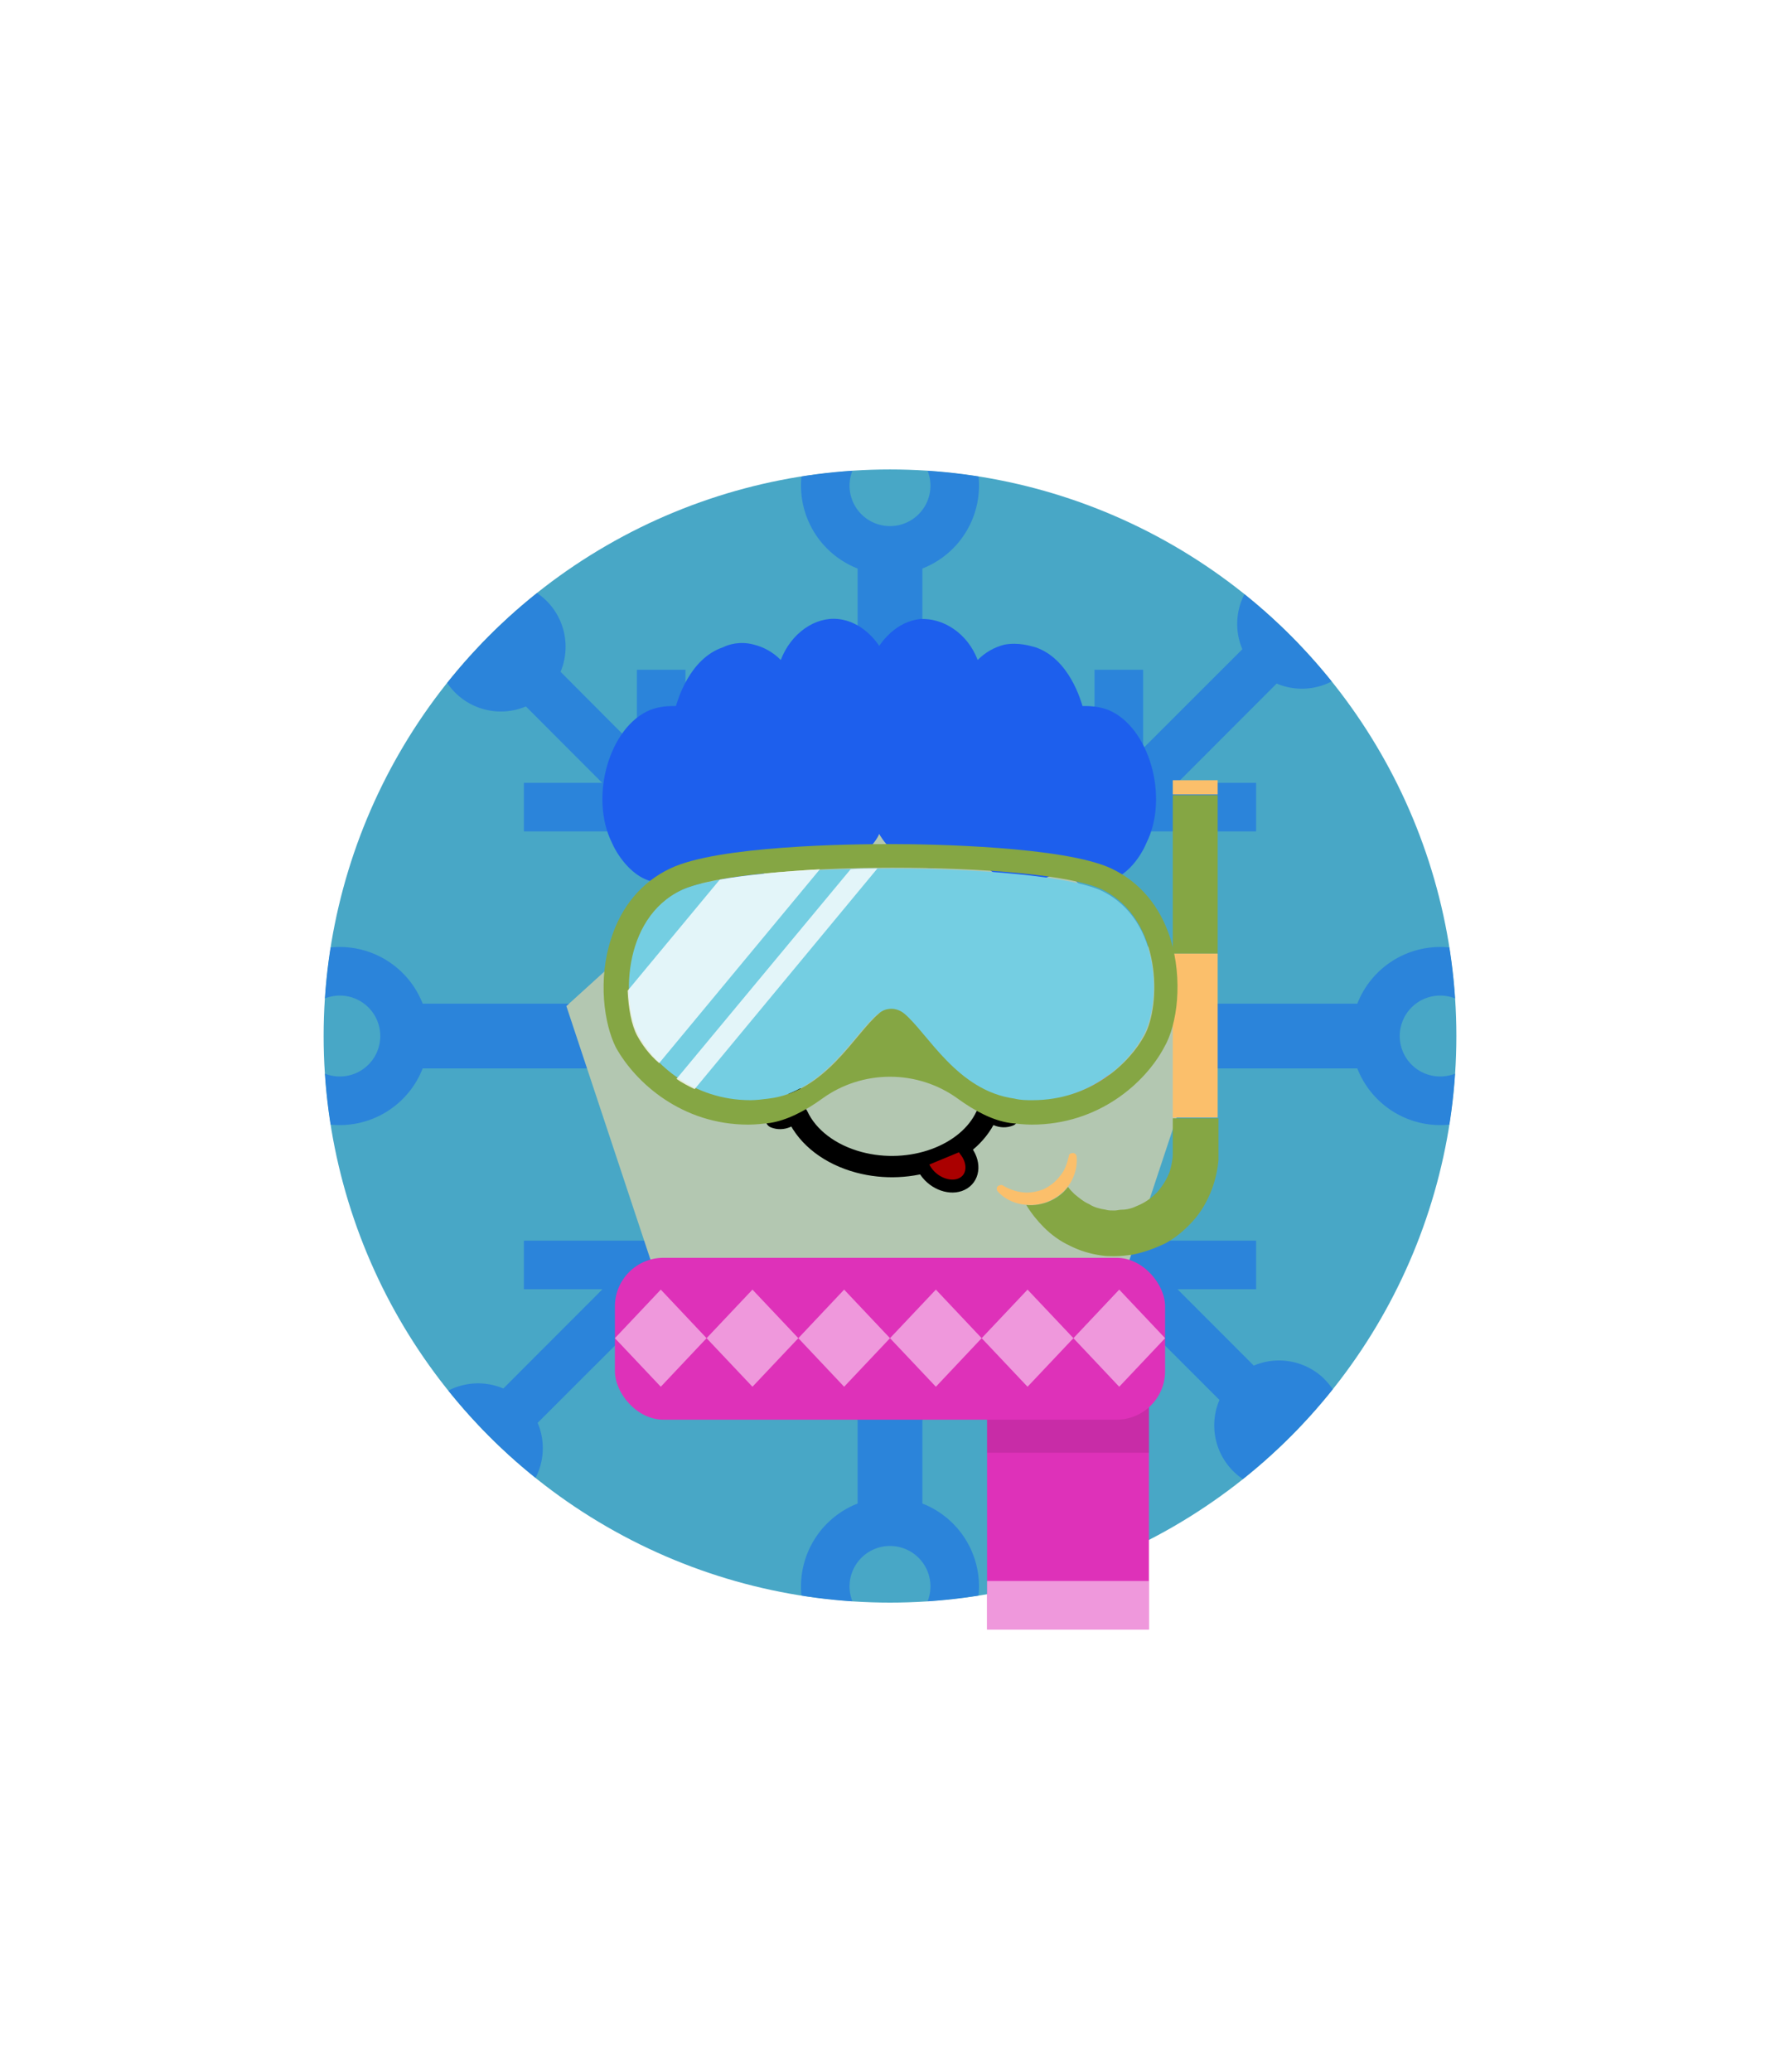 <svg xmlns="http://www.w3.org/2000/svg" id="generated" viewBox="0 0 220 220" style="height: 256px;"> <defs><filter id="innerglow"><feFlood flood-color="black"/><feComposite in2="SourceAlpha" operator="out"/><feGaussianBlur stdDeviation="2" result="blur"/><feComposite operator="atop" in2="SourceGraphic"/></filter> <filter id="innershadow2" x0="-50%" y0="-50%" width="200%" height="200%"><feGaussianBlur in="SourceAlpha" stdDeviation="10" result="blur"></feGaussianBlur><feOffset dy="10" dx="10"></feOffset><feComposite in2="SourceAlpha" operator="arithmetic" k2="-1" k3="1" result="shadowDiff"></feComposite><feFlood flood-color="#444444" flood-opacity="0.75"></feFlood><feComposite in2="shadowDiff" operator="in"></feComposite><feComposite in2="SourceGraphic" operator="over" result="firstfilter"></feComposite><feGaussianBlur in="firstfilter" stdDeviation="10" result="blur2"></feGaussianBlur><feOffset dy="-10" dx="-10"></feOffset><feComposite in2="firstfilter" operator="arithmetic" k2="-1" k3="1" result="shadowDiff"></feComposite><feFlood flood-color="#444444" flood-opacity="0.75"></feFlood><feComposite in2="shadowDiff" operator="in"></feComposite><feComposite in2="firstfilter" operator="over"></feComposite></filter><filter id="innershadow" x0="-50%" y0="-50%" width="200%" height="200%"><feGaussianBlur in="SourceAlpha" stdDeviation="3" result="blur"></feGaussianBlur><feOffset dy="3" dx="3"></feOffset><feComposite in2="SourceAlpha" operator="arithmetic" k2="-1" k3="1" result="shadowDiff"></feComposite><feFlood flood-color="#444444" flood-opacity="0.75"></feFlood><feComposite in2="shadowDiff" operator="in"></feComposite><feComposite in2="SourceGraphic" operator="over" result="firstfilter"></feComposite><feGaussianBlur in="firstfilter" stdDeviation="3" result="blur2"></feGaussianBlur><feOffset dy="-3" dx="-3"></feOffset><feComposite in2="firstfilter" operator="arithmetic" k2="-1" k3="1" result="shadowDiff"></feComposite><feFlood flood-color="#444444" flood-opacity="0.75"></feFlood><feComposite in2="shadowDiff" operator="in"></feComposite><feComposite in2="firstfilter" operator="over"></feComposite></filter> <style>#backgrounds .element > *:first-child {filter: url(#innerglow)} #patterns .element .main {filter: url(#innerglow)} #faces .element > *:first-child {filter:url(#innershadow)} .highlight { fill: rgba(255, 255, 255, 0.5); } .shadow { fill: rgba(0, 0, 0, 0.1); } #accessories-1 .scarf { fill: #de31b9; } #accessories-2 .base-tie { fill: #3b3b3b; } #accessories-2 #base-oval-1 { fill: #ffffff; } #accessories-2 #base-oval-2 { fill: #3b3b3b; } #accessories-2 #diamond { fill: #2571fb; } #accessories-3 #pin { fill: #ffffff; } #accessories-3 #stripe { fill: #ffffff; } #accessories-3 #medal { fill: #fff61a; } #accessories-3 #ribbon { fill: #e3562e; } #accessories-3 #rect { fill: #fff61a; } #accessories-4 #base { fill: #ffffff; } #accessories-4 #letter { fill: #5545ec; } #accessories-4 #broche { fill: #5545ec; } #accessories-5 .tie { fill: #3b3b3b; } #accessories-6 #text { fill: #000000; } #accessories-6 #mid { fill: #ffffff; } #accessories-6 #card { fill: #083ea1; } #accessories-6 #clip { fill: #bbbbbb; } #accessories-7 #medallion { fill: #fff61a; } #accessories-7 .necklace { fill: #fff61a; } #accessories-8 .base-eartube { fill: #fffdff; } #accessories-8 .base-earplug { fill: #00249c; } #accessories-8 .base-earplug { fill: #00249c; } #accessories-8 #base-bell { fill: #fffdff; } #accessories-8 #base-tube { fill: #00249c; } #accessories-9 #base { fill: #ffffff; } #accessories-9 #tie { fill: #3b3b3b; } #accessories-10 #scarf { fill: #8f85ff; } #eyes-1 .base { fill: #3b3b3b; } #eyes-3 .frame { fill: black; } #eyes-3 .base-glass { fill: #fff; } #eyes-3 .base-glass { fill: #fff; } #eyes-3 #band-aid #base-band { fill: #fff; } #eyes-3 #band-aid #base-line-1 { fill: #bbb; } #eyes-3 #band-aid #base-line-2 { fill: #bbb; } #eyes-4 #base-highlight { fill: #ffffff; } #eyes-4 #base-white { fill: #ffffff; } #eyes-5 #base-patch { fill: #3b3b3b; } #eyes-5 #base-white { fill: #ffffff; } #eyes-6 #base-frame { fill: #f9f9f9; } #eyes-6 #base-light { fill: #f14f25; } #eyes-6 #eyes { fill: #3b3b3b; } #eyes-7 .base-white { fill: #ffffff; } #eyes-7 .base-highlight { fill: #ffffff; } #eyes-8 .base-white { fill: #ffffff; } #eyes-8 .base-highlight { fill: #ffffff; } #eyes-8 .base-eyelash { fill: #3b3b3b; } #eyes-9 .base-white { fill: #ffffff; } #eyes-10 #base-glass { fill: #00f5d6; } #eyes-10 .base-band { fill: #3b3b3b; } #to-clip {clip-path: url(#clip-this);} #backgrounds .element > *:first-child {fill:#48a7c6!important;} #patterns .element > *:first-child {fill:#3092f2!important;} #faces .element > *:first-child {fill:#b3c7b1!important;} #eyes .element .main {fill:#712553!important;} #glasses .element .main {fill:#712553!important;} #hairstyles .main {fill:#c15c78!important;} </style><!--Pattern clipping--><clipPath id="clip-this"> <circle cx="110" cy="110" r="70" style="fill: rgb(26, 179, 153);"></circle> </clipPath></defs><!-- Backgrounds --> <g id="backgrounds"><g class="element" id="circle"> <circle cx="110" cy="110" r="70" style="fill: rgb(26, 179, 153);"></circle> </g></g><!-- patterns --> <g id="to-clip"><g id="patterns"><g class="element"> <path class="main" d="M163.74,152.43a8,8,0,0,0-8.78-1.71l-9.43-9.44h9.72v-6H139.53L118.24,114h49.52A11,11,0,1,0,178,99h0a11,11,0,0,0-10.24,7H118.24l21.29-21.28h15.72v-6h-9.72l12.26-12.27a8,8,0,1,0-4.24-4.24L141.28,74.47V64.75h-6V80.47L114,101.76V52.24A11,11,0,1,0,99,42h0a11,11,0,0,0,7,10.24v49.52L84.72,80.47V64.75h-6v9.72L69.28,65A8,8,0,1,0,65,69.28l9.43,9.44H64.75v6H80.47L101.76,106H52.24A11,11,0,0,0,42,99h0a11,11,0,1,0,10.24,15h49.52L80.47,135.28H64.75v6h9.72L62.21,153.55a8,8,0,1,0,4.24,4.24l12.27-12.26v9.72h6V139.53L106,118.24v49.52A11,11,0,0,0,99,178h0a11,11,0,1,0,15-10.24V118.24l21.28,21.29v15.72h6v-9.72l9.44,9.43a8,8,0,1,0,13-2.53ZM178,105a5,5,0,1,1-5,5A5,5,0,0,1,178,105ZM105,42a5,5,0,1,1,5,5A5,5,0,0,1,105,42ZM42,115a5,5,0,1,1,5-5A5,5,0,0,1,42,115Zm73,63a5,5,0,1,1-5-5A5,5,0,0,1,115,178Z"></path> <path class="shadow" d="M163.74,152.43a8,8,0,0,0-8.78-1.71l-9.43-9.44h9.72v-6H139.53L118.24,114h49.52A11,11,0,1,0,178,99h0a11,11,0,0,0-10.24,7H118.24l21.29-21.28h15.72v-6h-9.72l12.26-12.27a8,8,0,1,0-4.24-4.24L141.28,74.47V64.75h-6V80.47L114,101.76V52.24A11,11,0,1,0,99,42h0a11,11,0,0,0,7,10.24v49.52L84.72,80.47V64.75h-6v9.72L69.28,65A8,8,0,1,0,65,69.28l9.43,9.44H64.75v6H80.47L101.76,106H52.24A11,11,0,0,0,42,99h0a11,11,0,1,0,10.24,15h49.52L80.47,135.28H64.75v6h9.72L62.21,153.55a8,8,0,1,0,4.24,4.24l12.27-12.26v9.72h6V139.53L106,118.24v49.52A11,11,0,0,0,99,178h0a11,11,0,1,0,15-10.24V118.24l21.28,21.29v15.72h6v-9.72l9.44,9.43a8,8,0,1,0,13-2.53ZM178,105a5,5,0,1,1-5,5A5,5,0,0,1,178,105ZM105,42a5,5,0,1,1,5,5A5,5,0,0,1,105,42ZM42,115a5,5,0,1,1,5-5A5,5,0,0,1,42,115Zm73,63a5,5,0,1,1-5-5A5,5,0,0,1,115,178Z"></path> </g></g> </g><!-- Faces --> <g id="faces"><g class="element" id="face-3"> <polygon class="main" points="135.5 150 150 106.3 110 70 70 106.3 84.5 150 135.5 150"></polygon> <path class="highlight" d="M85,102.82a2,2,0,0,1-1.34-3.48l25-22.72a2,2,0,0,1,2.68,3l-25,22.72A2,2,0,0,1,85,102.82Z"></path> </g></g><!-- Mouths --> <g id="mouths" transform="scale(.4) translate(217,200)"><g class="element"> <g xmlns="http://www.w3.org/2000/svg" id="g6684"> <g id="g5450-9" transform="translate(161.27 92.403)"> <path xmlns:sodipodi="http://sodipodi.sourceforge.net/DTD/sodipodi-0.dtd" id="path5136-9-0" sodipodi:end="2.8016943" sodipodi:open="true" sodipodi:start="0.3386847" sodipodi:ry="65.14003" sodipodi:rx="34.134514" sodipodi:cx="126.29771" sodipodi:cy="659.53082" sodipodi:type="arc" fill="none" stroke="#000000" stroke-width="6.585" stroke-linecap="round" stroke-linejoin="round" d=" M-73.541,7.219c-5.667,12.248-23.302,18.68-39.389,14.365c-8.81-2.363-15.741-7.634-18.855-14.338"></path> <path xmlns:sodipodi="http://sodipodi.sourceforge.net/DTD/sodipodi-0.dtd" id="path4972-9-7-4-5-4" sodipodi:end="2.8016943" sodipodi:open="true" sodipodi:start="0.3386847" sodipodi:ry="6.8387451" sodipodi:rx="7.241024" sodipodi:cx="380.55606" sodipodi:cy="478.30988" sodipodi:type="arc" fill="none" stroke="#000000" stroke-width="5" stroke-linecap="round" stroke-linejoin="round" d=" M-66.165,7.912c-2.648,1.082-5.793-0.252-7.022-2.979c-0.673-1.493-0.654-3.175,0.053-4.573"></path> <path xmlns:sodipodi="http://sodipodi.sourceforge.net/DTD/sodipodi-0.dtd" id="path4972-2-7-8-1-5-9" sodipodi:end="2.8016943" sodipodi:open="true" sodipodi:start="0.3386847" sodipodi:ry="6.8387451" sodipodi:rx="7.241024" sodipodi:cx="380.55606" sodipodi:cy="478.30988" sodipodi:type="arc" fill="none" stroke="#000000" stroke-width="5" stroke-linecap="round" stroke-linejoin="round" d=" M-139.16,8.486c2.648,1.082,5.793-0.252,7.022-2.979c0.673-1.493,0.653-3.175-0.053-4.573"></path> </g> <path xmlns:sodipodi="http://sodipodi.sourceforge.net/DTD/sodipodi-0.dtd" id="path5482" sodipodi:end="9.588408" sodipodi:open="true" sodipodi:start="6.1491532" sodipodi:ry="16.091166" sodipodi:rx="9.4535589" sodipodi:cx="378.74579" sodipodi:cy="760.70984" sodipodi:type="arc" fill="#AA0000" stroke="#000000" stroke-width="4" stroke-linecap="round" stroke-linejoin="round" d=" M81.179,110.126c2.987,3.61,2.825,8.195-0.361,10.24s-8.191,0.775-11.178-2.835c-0.538-0.65-0.987-1.352-1.333-2.081"></path> </g> </g></g><!-- Eyes --> <g id="eyes" transform="translate(0,-2)"><g class="element" id="eyes-1" transform="scale(.3) translate(60,-39)"><g><g id="blush-2" display="inline"><g><g><g><ellipse fill="#FD7780" cx="232.838" cy="428.878" rx="17.803" ry="16.969"/></g></g></g></g><g id="blush-1" display="inline"><g><g><g><g><ellipse fill="#FD7780" cx="379.162" cy="428.878" rx="17.804" ry="16.969"/></g></g></g></g></g><path id="eye-2_00000180348205612861439820000014153032821398615439_" display="inline" fill="#0E0E0E" d="M279.017,392.158    c-1.947-2.226-3.895-4.451-6.398-6.12l3.06-2.782c1.947-1.669,1.947-4.451,0-6.398c-0.834-0.835-2.226-1.391-3.338-1.391    s-2.503,0.556-3.338,1.391l-4.729,4.451c-5.564-2.503-11.684-3.616-17.804-3.616l0,0l-1.113-5.564    c-0.557-2.503-2.782-3.895-5.286-3.616c-2.503,0.556-4.172,2.782-3.895,5.286l0.834,5.007c-6.955,1.391-13.353,4.451-18.082,8.901    l-3.895-3.895c-0.834-0.834-2.226-1.391-3.338-1.391s-2.503,0.556-3.338,1.391c-1.947,1.669-1.947,4.451,0,6.398l4.729,4.451    c-0.834,1.113-1.391,2.504-1.947,3.895c-1.113,2.226,0,4.729,2.503,5.842c2.504,0.834,5.007,0,6.12-2.504    c3.616-8.067,11.962-13.631,22.533-15.022c11.684-1.391,22.811,2.782,29.209,10.849c1.669,1.947,4.451,2.226,6.676,0.835    C280.129,396.887,280.686,394.105,279.017,392.158z"/><path id="eye-1_00000159453249226211913890000016479739320784409243_" display="inline" fill="#0E0E0E" d="M332.983,392.158    c1.947-2.226,3.895-4.451,6.398-6.12l-3.06-2.782c-1.947-1.669-1.947-4.451,0-6.398c0.834-0.835,2.225-1.391,3.338-1.391    c1.112,0,2.504,0.556,3.338,1.391l4.729,4.451c5.563-2.503,11.684-3.616,17.804-3.616l0,0l1.112-5.564    c0.557-2.503,2.782-3.895,5.285-3.616c2.504,0.556,4.173,2.782,3.895,5.286l-0.834,5.007c6.954,1.391,13.353,4.451,18.082,8.901    l3.895-3.895c0.834-0.834,2.225-1.391,3.338-1.391c1.112,0,2.504,0.556,3.338,1.391c1.947,1.669,1.947,4.451,0,6.398l-4.729,4.451    c0.834,1.113,1.391,2.504,1.947,3.895c1.112,2.226,0,4.729-2.504,5.842c-2.504,0.834-5.008,0-6.12-2.504    c-3.616-8.067-11.962-13.631-22.533-15.022c-11.684-1.391-22.811,2.782-29.209,10.849c-1.669,1.947-4.45,2.226-6.676,0.835    C331.871,396.887,331.314,394.105,332.983,392.158z"/></g></g></g><!-- CronicWearable:Hat --> <g id="hats"><path transform="scale(.38) translate(-17,-100)" id="_x34__2_" fill="#1d5fed" d="M377.405,283.428c-3.327-1.248-6.238-1.248-8.317-1.248c-0.416-1.248-4.158-15.387-15.387-19.129c-1.662-0.416-5.406-1.664-9.979-0.832c-3.327,0.832-6.238,2.495-8.733,4.99c-3.327-8.733-11.228-13.722-18.714-13.307c-7.901,0.832-12.476,7.485-13.307,8.733c-0.833-1.248-5.407-7.901-13.309-8.733c-7.485-0.832-15.386,4.574-18.713,13.307c-2.494-2.495-5.405-4.158-8.733-4.99c-4.575-1.248-8.316,0-9.98,0.832c-11.229,3.742-14.971,17.882-15.388,19.129c-2.078,0-4.989,0-8.316,1.248c-13.307,5.406-19.961,28.278-12.477,43.25c0.833,2.079,6.239,12.476,15.388,12.892c5.822,0.416,9.98-3.327,11.644-4.991c0.831,0.832,7.069,5.822,15.387,4.575c8.733-1.248,12.891-7.902,13.306-8.733c0.832,0.832,7.485,5.822,16.635,4.159c9.565-1.664,14.139-9.564,14.556-10.812c0.415,0.832,4.989,8.733,14.555,10.812c9.149,1.664,15.802-3.327,16.634-4.159c0.417,0.832,4.99,7.486,13.307,8.733c8.732,1.247,14.555-3.743,15.387-4.575c1.665,1.664,5.822,4.991,11.645,4.991c9.565-0.416,14.555-10.813,15.387-12.892C397.366,311.706,390.713,288.834,377.405,283.428z"/></g><!-- CronicWearable:Accessory --> <g id="accessories"><g class="element" id="accessories-1"> <rect class="scarf" x="122" y="155.33" width="20" height="28"></rect> <rect class="shadow" x="122" y="155.4" width="20" height="6.08"></rect> <polyline class="highlight" points="122 183.33 122 177.33 142 177.33 142 183.33"></polyline> <rect class="scarf" x="76" y="137.4" width="68" height="20" rx="6" ry="6"></rect> <g> <polygon class="highlight" points="81.67 153.33 76 147.33 81.67 141.33 87.33 147.33 81.67 153.33"></polygon> <polygon class="highlight" points="93 153.33 87.33 147.33 93 141.33 98.67 147.33 93 153.33"></polygon> <polygon class="highlight" points="104.33 153.33 98.67 147.33 104.33 141.33 110 147.33 104.33 153.33"></polygon> <polygon class="highlight" points="115.67 153.33 110 147.33 115.67 141.33 121.33 147.33 115.67 153.33"></polygon> <polygon class="highlight" points="127 153.33 121.33 147.33 127 141.33 132.67 147.33 127 153.33"></polygon> <polygon class="highlight" points="138.33 153.33 132.67 147.33 138.33 141.33 144 147.33 138.33 153.33"></polygon> </g> </g></g><!-- CronicWearable:Eyewear --> <g id="glasses"><g id="_x37_" transform="scale(.35) translate(8,-90)"><g display="inline"><path fill="#FBBF6B" d="M372.207,446.96c0.278,3.06-0.556,6.398-2.226,9.18c-1.669,2.782-4.45,5.008-7.511,6.398c-3.06,1.391-6.398,1.669-9.736,1.113c-3.338-0.557-6.398-2.226-8.346-4.451c-0.556-0.557-0.556-1.392,0-1.947c0.557-0.278,1.113-0.557,1.67-0.278l0,0c2.225,1.391,4.729,2.226,7.232,2.504c2.504,0.277,5.007-0.278,7.232-1.113c2.226-1.112,4.173-2.504,5.842-4.729c1.669-1.947,2.504-4.451,3.061-6.955l0,0c0-0.834,0.834-1.112,1.669-1.112C371.929,445.848,372.207,446.403,372.207,446.96z"/><rect x="406.146" y="319.274" fill="#85A644" width="15.856" height="55.915"/><rect x="406.146" y="313.989" fill="#FBBF6B" width="15.856" height="5.007"/><polygon fill="#FBBF6B" points="406.146,375.189 406.146,379.64 406.146,428.6 406.146,433.051 422.002,433.051 422.002,428.6 422.002,379.64 422.002,375.189 "/><path fill="#85A644" d="M406.146,433.051v6.955v5.285c0,0.278,0,0.278,0,0.557c0,2.225-0.557,4.45-1.112,6.397c-1.113,2.782-2.504,5.008-4.451,7.233c-1.947,1.947-4.173,3.616-6.955,4.729c-1.669,0.835-3.616,1.392-5.563,1.392c-0.834,0-1.669,0.277-2.504,0.277c-1.112,0-2.225,0-3.06-0.277c-1.947-0.278-4.173-0.835-5.842-1.947c-1.947-0.835-3.616-2.226-5.285-3.617c-0.835-0.834-1.67-1.669-2.226-2.503c-1.669,2.226-3.895,3.895-6.398,5.007c-2.504,1.113-5.563,1.669-8.346,1.391c1.669,2.782,3.895,5.564,6.12,7.789c2.782,2.782,5.842,5.008,9.458,6.677c3.339,1.669,6.955,2.782,10.85,3.338c1.669,0.278,3.06,0.278,4.729,0.278c2.226,0,4.173-0.278,6.398-0.557c4.173-0.834,7.789-2.225,11.405-3.895c3.616-1.947,6.955-4.729,9.736-7.789c3.061-3.338,5.286-7.232,6.955-11.684c1.112-3.06,1.947-6.676,2.226-10.015c0-0.834,0-1.669,0-2.503v-5.286v-6.954h-16.135V433.051z"/></g><g display="inline"><path fill="#74CEE2" d="M380.831,352.935c-10.85-5.007-42.562-7.789-74.274-7.789s-63.426,2.503-74.275,7.789c-21.698,10.292-21.142,40.614-15.3,51.464c5.285,9.736,18.917,22.811,39.501,22.811c2.226,0,4.173,0,6.398-0.557c20.307-2.781,30.6-23.089,38.945-30.043c1.391-1.113,3.06-1.669,4.451-1.669c1.669,0,3.338,0.556,4.451,1.669c8.623,7.233,18.638,27.541,38.945,30.043c2.226,0.278,4.45,0.557,6.397,0.557c20.586,0,34.217-13.074,39.502-22.811C401.973,393.549,402.529,363.227,380.831,352.935z"/><path fill="#85A644" d="M405.311,369.904c-3.616-11.406-10.849-20.029-20.863-24.758c-16.691-7.789-63.704-8.624-77.891-8.624c-14.188,0-61.2,0.556-77.891,8.624c-10.015,4.729-17.248,13.353-20.864,24.758c-4.729,14.465-2.503,30.043,1.669,38.389c6.955,12.518,23.368,27.262,46.735,27.262c2.503,0,5.007-0.278,7.511-0.557c5.842-0.834,12.518-4.173,18.638-8.623c14.188-10.293,33.66-10.293,47.848,0c6.119,4.45,12.518,7.789,18.638,8.623c2.504,0.278,5.008,0.557,7.511,0.557c23.646,0,40.059-14.744,46.734-27.262C407.814,400.226,409.762,384.369,405.311,369.904z M396.131,404.12c-5.285,9.736-18.916,22.811-39.502,22.811c-2.226,0-4.173,0-6.398-0.556c-20.307-2.782-30.6-23.09-38.945-30.044c-1.391-1.113-3.06-1.669-4.45-1.669c-1.669,0-3.338,0.557-4.451,1.669c-8.624,7.232-18.638,27.54-38.946,30.044c-2.225,0.277-4.451,0.556-6.398,0.556c-20.585,0-34.216-13.074-39.502-22.811c-5.842-10.571-6.398-41.171,15.3-51.464c10.849-5.007,42.562-7.789,74.274-7.789c31.713,0,63.426,2.504,74.275,7.789C402.529,363.227,401.973,393.549,396.131,404.12z"/><g><path opacity="0.8" fill="#FFFFFF" enable-background="new    " d="M246.191,349.04l-32.547,39.224c0.278,6.398,1.391,12.24,3.338,15.856c1.669,3.06,4.172,6.676,7.789,9.736l56.749-68.433C267.889,346.258,255.371,347.371,246.191,349.04z"/><path opacity="0.8" fill="#FFFFFF" enable-background="new    " d="M292.369,345.424l-61.478,73.996c1.947,1.391,4.172,2.504,6.398,3.616l64.538-77.891C298.767,345.145,295.707,345.145,292.369,345.424z"/></g></g></g></g></svg>